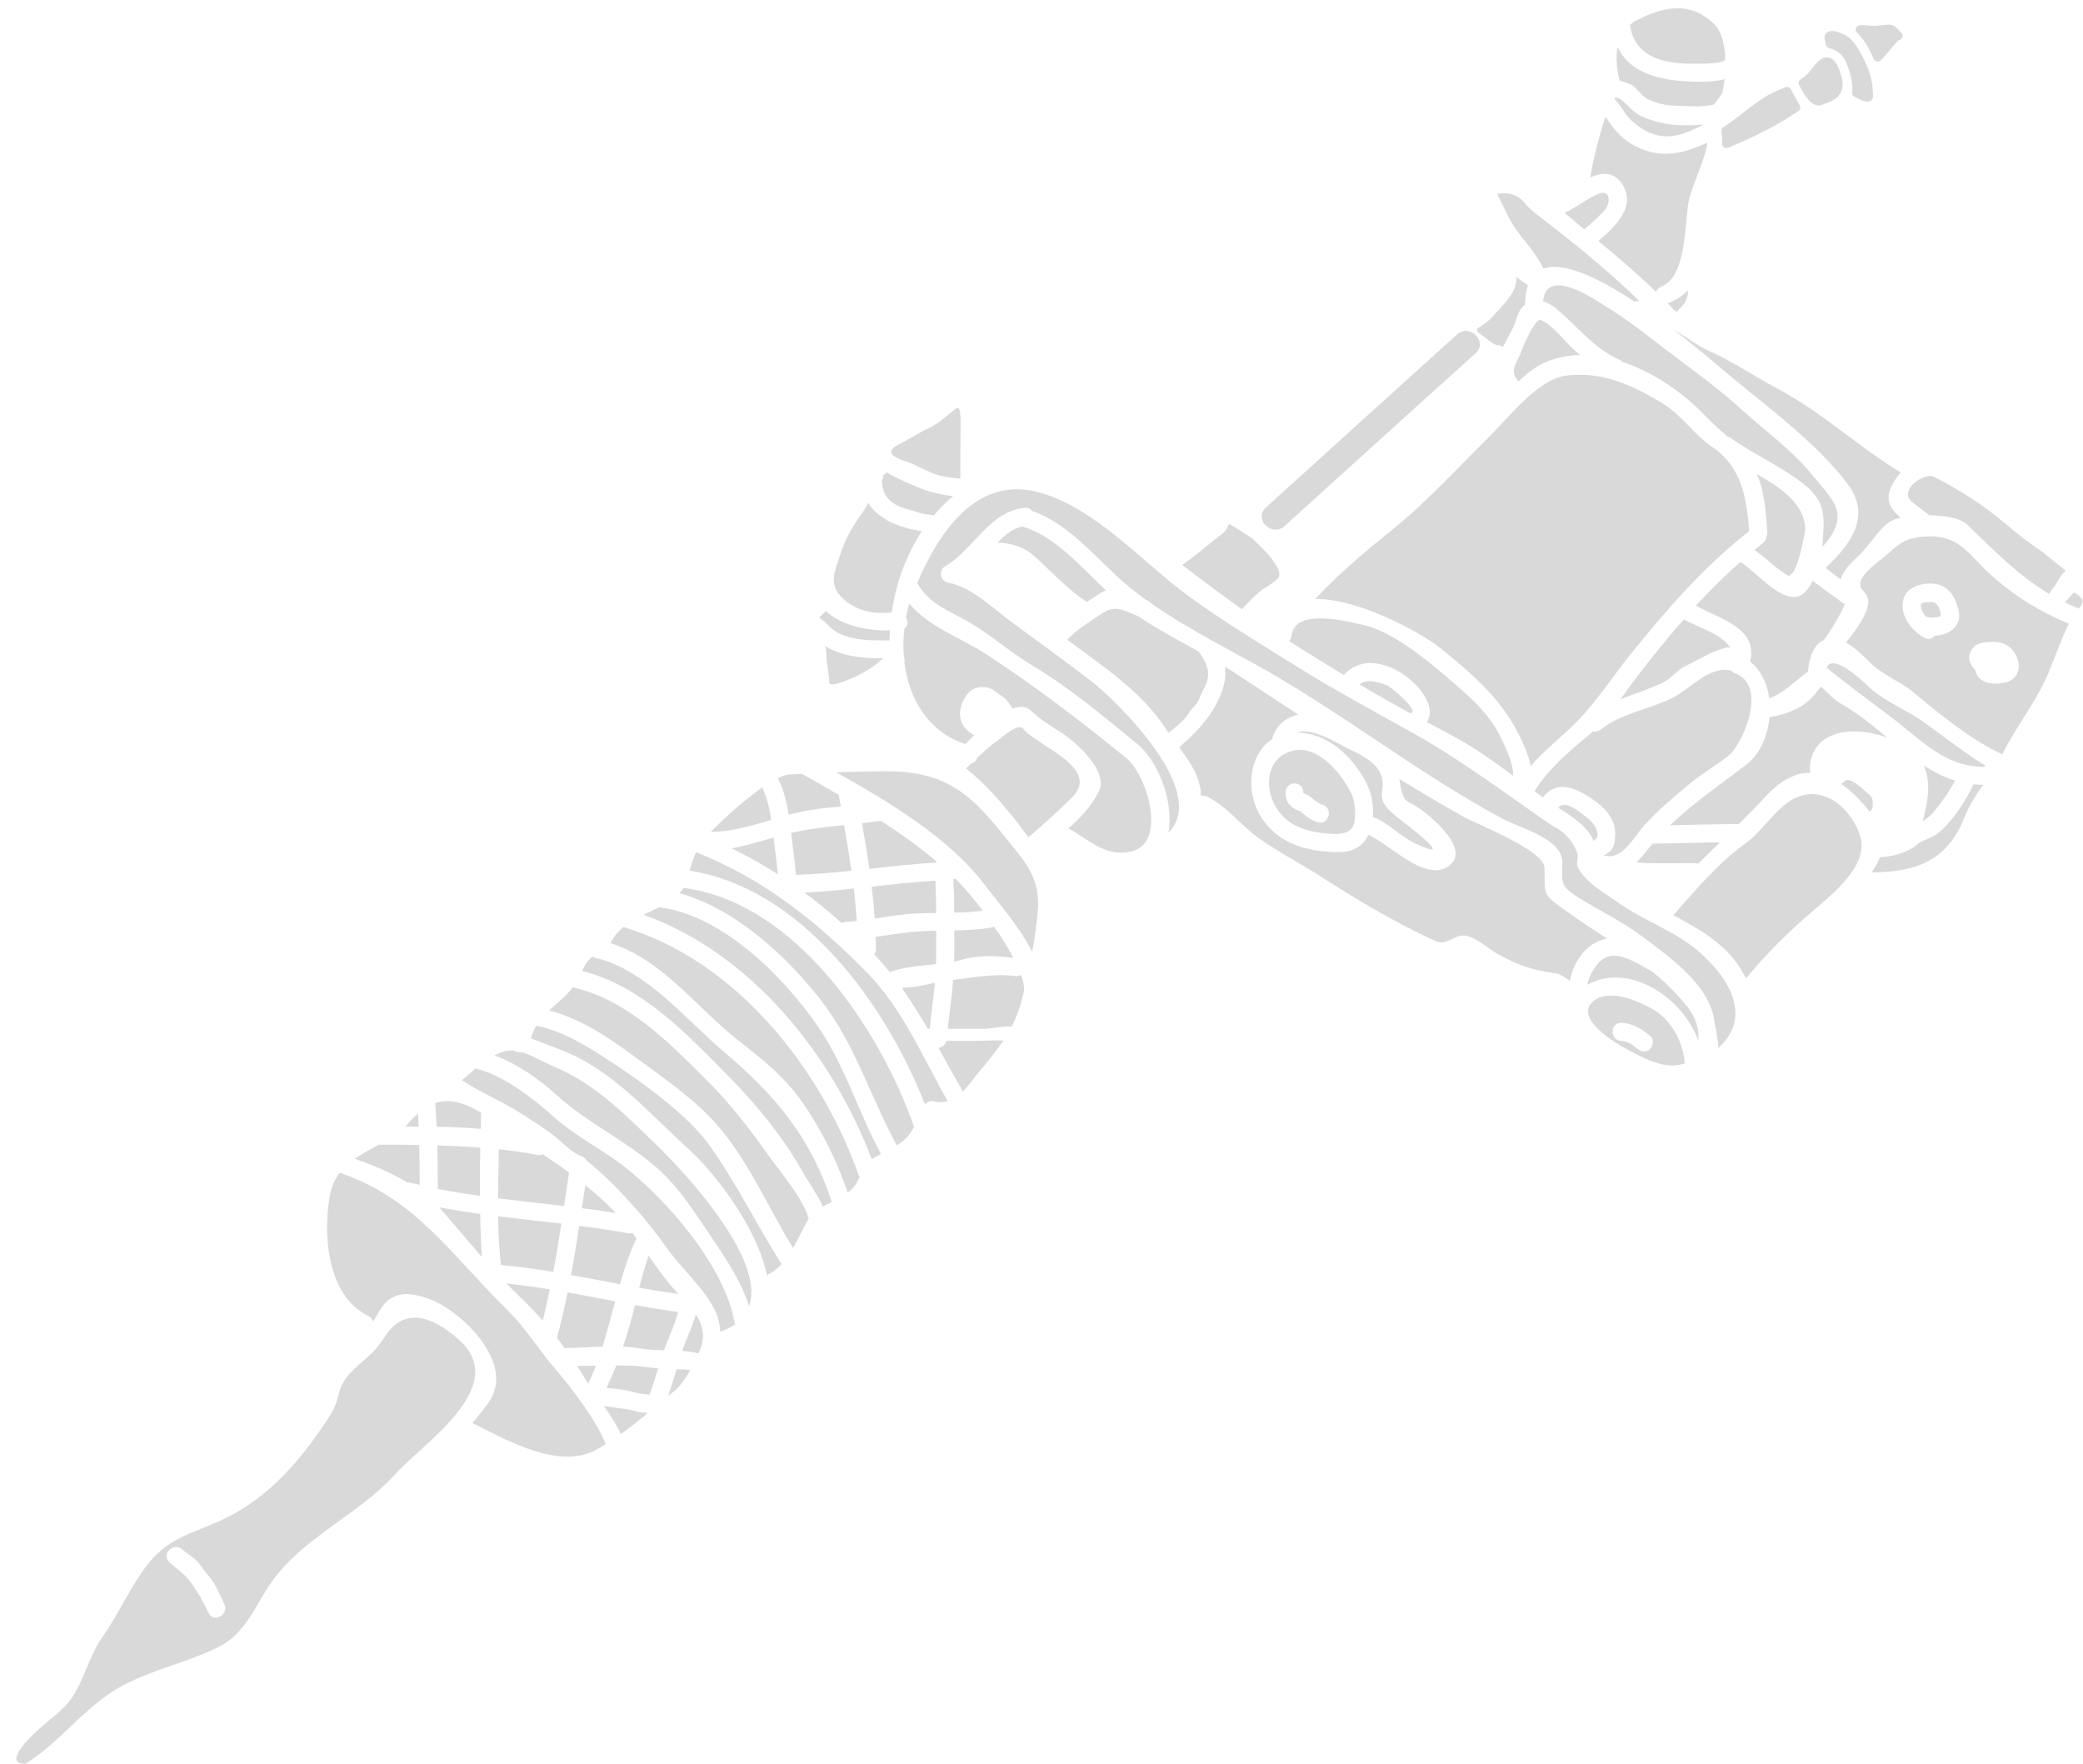 <?xml version="1.0" encoding="UTF-8" standalone="no"?><svg xmlns="http://www.w3.org/2000/svg" xmlns:xlink="http://www.w3.org/1999/xlink" fill="#d9d9d9" height="100.5" preserveAspectRatio="xMidYMid meet" version="1" viewBox="4.3 12.6 118.7 100.5" width="118.7" zoomAndPan="magnify"><g id="change1_1"><path d="M 52.18 48.723 C 53.086 49.137 54.219 49.09 54.906 49.09 C 54.938 49.09 54.961 49.102 54.988 49.102 C 54.988 49.094 54.988 49.082 54.988 49.066 C 54.988 48.883 55.008 48.695 55.02 48.52 C 53.785 48.559 52.262 48.266 51.363 47.418 C 51.238 47.543 51.109 47.66 50.977 47.785 C 51.109 47.887 51.273 48.016 51.281 48.023 C 51.582 48.312 51.789 48.551 52.18 48.723" fill="inherit"/><path d="M 51.391 49.863 C 51.391 50.418 51.547 50.941 51.555 51.488 C 51.57 51.91 53.352 51.016 53.496 50.926 C 53.91 50.688 54.281 50.414 54.637 50.117 C 53.559 50.109 52.336 50.035 51.32 49.418 C 51.363 49.562 51.391 49.711 51.391 49.863" fill="inherit"/><path d="M 55.117 47.504 C 55.344 45.883 55.922 44.254 56.832 42.867 C 56.531 42.812 56.223 42.773 55.926 42.676 C 55.516 42.539 55.102 42.43 54.738 42.176 C 54.348 41.902 54 41.676 53.785 41.25 C 53.668 41.453 53.551 41.668 53.414 41.852 C 52.906 42.555 52.414 43.418 52.164 44.25 C 51.883 45.168 51.473 45.875 52.309 46.68 C 53.086 47.426 54.094 47.598 55.117 47.504" fill="inherit"/><path d="M 55.809 41.559 C 56.117 41.652 56.434 41.734 56.738 41.832 C 56.984 41.914 57.254 41.895 57.508 41.977 C 57.844 41.578 58.215 41.199 58.617 40.871 C 58.008 40.801 57.312 40.664 56.688 40.398 C 56.059 40.121 55.406 39.883 54.828 39.512 C 54.762 39.582 54.691 39.645 54.621 39.711 C 54.637 39.816 54.602 39.918 54.547 40.012 C 54.547 40.035 54.562 40.055 54.562 40.074 C 54.59 40.879 55.078 41.309 55.809 41.559" fill="inherit"/><path d="M 52.504 65.129 C 52.707 65.121 52.914 65.094 53.121 65.074 C 53.078 64.457 53.023 63.84 52.957 63.227 C 52.016 63.332 51.082 63.414 50.141 63.461 C 50.875 64.004 51.582 64.586 52.27 65.199 C 52.336 65.164 52.414 65.137 52.504 65.129" fill="inherit"/><path d="M 49.379 60.062 C 49.48 60.859 49.59 61.656 49.66 62.453 C 50.711 62.418 51.77 62.32 52.816 62.219 C 52.695 61.348 52.551 60.48 52.398 59.617 C 51.391 59.719 50.395 59.832 49.379 60.062" fill="inherit"/><path d="M 49.906 58.863 C 50.684 58.691 51.445 58.621 52.215 58.566 C 52.172 58.34 52.133 58.113 52.09 57.887 C 51.383 57.477 50.684 57.078 49.996 56.695 C 49.777 56.707 49.551 56.715 49.332 56.727 C 49.133 56.734 48.891 56.809 48.629 56.941 C 48.953 57.605 49.141 58.293 49.242 59.027 C 49.469 58.965 49.688 58.902 49.906 58.863" fill="inherit"/><path d="M 92.246 27.906 C 93.426 27.48 95.445 28.469 97.441 29.785 C 97.535 29.766 97.629 29.75 97.715 29.746 C 95.891 27.969 93.926 26.395 91.883 24.824 C 91.66 24.656 91.457 24.473 91.266 24.266 C 90.871 23.73 90.332 23.523 89.621 23.645 C 89.828 24.094 90.055 24.535 90.27 24.973 C 90.805 26.066 91.758 26.812 92.246 27.906" fill="inherit"/><path d="M 94.586 25.676 C 94.594 25.668 94.598 25.652 94.605 25.641 C 94.984 25.332 95.41 24.938 95.738 24.582 C 96.074 24.234 96.117 23.34 95.383 23.645 C 94.73 23.91 94.117 24.445 93.453 24.719 C 93.508 24.773 93.57 24.824 93.625 24.871 C 93.941 25.145 94.262 25.406 94.586 25.676" fill="inherit"/><path d="M 89.652 32.27 C 89.773 32.277 89.863 32.32 89.938 32.375 C 90.125 32.023 90.316 31.68 90.496 31.324 C 90.68 30.961 90.742 30.492 90.996 30.168 C 91.066 30.082 91.133 30.012 91.215 29.949 C 91.211 29.922 91.195 29.902 91.203 29.867 C 91.215 29.457 91.277 29.121 91.371 28.844 C 91.133 28.707 90.914 28.551 90.695 28.371 C 90.699 28.406 90.715 28.426 90.715 28.461 C 90.715 29.332 89.918 29.984 89.418 30.574 C 89.137 30.91 88.801 31.109 88.457 31.344 C 88.492 31.406 88.512 31.473 88.523 31.543 C 88.855 31.742 89.367 32.258 89.652 32.27" fill="inherit"/><path d="M 76.074 46.32 C 76.402 46.047 76.844 45.867 77.125 45.547 C 77.59 45.023 75.895 43.508 75.648 43.273 C 75.688 43.309 74.352 42.395 74.324 42.469 C 74.234 42.684 74.137 42.875 73.953 43.012 C 73.176 43.598 72.469 44.242 71.668 44.789 C 72.785 45.648 73.918 46.492 75.07 47.316 C 75.387 46.969 75.703 46.629 76.074 46.32" fill="inherit"/><path d="M 48.625 62.418 C 48.562 61.723 48.461 61.02 48.379 60.324 C 47.594 60.551 46.789 60.797 45.988 60.941 C 46.906 61.383 47.781 61.875 48.625 62.418" fill="inherit"/><path d="M 16.191 104.516 C 15.891 103.883 15.594 103.348 15.18 102.777 C 14.832 102.289 14.395 102.016 13.953 101.617 C 13.465 101.172 14.195 100.445 14.688 100.891 C 14.957 101.133 15.297 101.309 15.547 101.578 C 15.75 101.805 15.902 102.07 16.109 102.297 C 16.555 102.797 16.793 103.402 17.082 104 C 17.371 104.59 16.48 105.113 16.191 104.516 Z M 30.426 88.918 C 29.254 87.883 27.488 86.848 26.262 88.727 C 26.074 89.016 25.816 89.359 25.582 89.605 C 24.895 90.32 23.941 90.863 23.652 91.863 C 23.488 92.461 23.426 92.75 23.09 93.277 C 21.523 95.715 19.684 97.898 17.055 99.156 C 15.422 99.945 13.969 100.156 12.766 101.672 C 11.723 102.992 11.09 104.535 10.129 105.887 C 9.332 107.016 9.004 108.695 8.141 109.668 C 7.57 110.32 6.82 110.789 6.219 111.414 C 6.273 111.352 4.336 113.121 5.75 113.102 C 7.914 111.758 9.219 109.648 11.578 108.496 C 13.219 107.691 15.023 107.289 16.68 106.484 C 18.332 105.684 18.797 104.133 19.781 102.738 C 21.559 100.219 24.793 98.859 26.824 96.602 C 28.457 94.789 33.453 91.578 30.426 88.918" fill="inherit"/><path d="M 37.82 91.441 C 37.977 91.102 38.129 90.766 38.258 90.418 C 37.867 90.422 37.488 90.43 37.176 90.43 C 37.332 90.672 37.484 90.902 37.621 91.129 C 37.684 91.234 37.75 91.336 37.82 91.441" fill="inherit"/><path d="M 27.668 79.996 C 27.852 80.039 28.039 80.074 28.219 80.113 C 28.219 79.371 28.203 78.609 28.191 77.84 C 27.195 77.82 26.371 77.82 25.883 77.828 C 25.414 78.082 24.941 78.328 24.516 78.633 C 25.512 78.973 26.582 79.418 27.535 79.988 C 27.578 79.988 27.621 79.984 27.668 79.996" fill="inherit"/><path d="M 36.84 85.254 C 37.773 85.418 38.699 85.598 39.625 85.777 C 39.879 84.879 40.172 84.004 40.566 83.168 C 40.488 83.066 40.422 82.961 40.34 82.859 C 40.27 82.879 40.188 82.895 40.098 82.871 C 39.172 82.707 38.238 82.57 37.305 82.453 C 37.16 83.387 37.016 84.32 36.84 85.254" fill="inherit"/><path d="M 37.656 80.133 C 37.586 80.574 37.523 81.008 37.457 81.445 C 38.109 81.527 38.754 81.617 39.391 81.719 C 39.387 81.715 39.379 81.707 39.371 81.699 C 38.828 81.121 38.254 80.613 37.656 80.133" fill="inherit"/><path d="M 31.691 76.922 C 31.695 76.559 31.711 76.25 31.719 76.004 C 30.844 75.48 29.98 75.172 29.102 75.453 C 29.137 75.898 29.164 76.352 29.184 76.805 C 30.027 76.82 30.859 76.852 31.691 76.922" fill="inherit"/><path d="M 47.738 57.469 C 46.707 58.184 45.602 59.207 45.145 59.664 C 45.02 59.781 44.918 59.891 44.812 60 C 45.934 60.008 47.105 59.656 48.246 59.316 C 48.156 58.676 48.012 58.066 47.738 57.469" fill="inherit"/><path d="M 28.113 76.051 C 27.957 76.188 27.789 76.352 27.625 76.543 C 27.559 76.633 27.477 76.715 27.395 76.797 C 27.648 76.797 27.902 76.797 28.156 76.797 C 28.148 76.543 28.129 76.297 28.113 76.051" fill="inherit"/><path d="M 36.035 88.844 C 36.188 89.031 36.332 89.223 36.469 89.414 C 37.152 89.406 37.895 89.352 38.637 89.332 C 38.898 88.48 39.125 87.617 39.352 86.75 C 38.453 86.578 37.551 86.406 36.645 86.242 C 36.469 87.109 36.27 87.973 36.035 88.844" fill="inherit"/><path d="M 31.766 84.23 C 31.711 83.504 31.676 82.652 31.664 81.773 C 30.879 81.664 30.098 81.539 29.32 81.398 C 29.348 81.43 29.391 81.465 29.418 81.5 C 30.195 82.379 30.969 83.32 31.766 84.23" fill="inherit"/><path d="M 29.219 77.867 C 29.238 78.707 29.246 79.531 29.246 80.348 C 30.043 80.504 30.844 80.629 31.648 80.738 C 31.641 79.777 31.648 78.832 31.668 77.992 C 30.844 77.93 30.008 77.891 29.219 77.867" fill="inherit"/><path d="M 33.172 87.203 C 30.051 84.156 27.988 80.875 23.652 79.426 C 23.406 79.758 23.215 80.148 23.117 80.629 C 22.684 82.84 22.898 86.43 25.305 87.594 C 25.449 87.672 25.531 87.781 25.559 87.898 C 25.668 87.719 25.781 87.539 25.891 87.355 C 26.527 86.203 27.453 86.195 28.566 86.543 C 30.477 87.148 33.777 90.273 32.129 92.535 C 31.84 92.93 31.539 93.312 31.215 93.684 C 33.215 94.688 36.145 96.355 38.246 95.223 C 38.445 95.117 38.629 95.008 38.816 94.891 C 38.273 93.52 36.926 91.754 36 90.676 C 35.047 89.578 34.211 88.215 33.172 87.203" fill="inherit"/><path d="M 94.566 59.055 C 94.188 58.781 93.488 58.184 93.09 58.621 C 93.852 59.102 94.797 59.707 95.102 60.512 C 95.293 60.379 95.418 60.27 95.293 59.91 C 95.168 59.555 94.867 59.266 94.566 59.055" fill="inherit"/><path d="M 83.391 51.676 C 83.02 51.52 82.148 51.215 81.785 51.613 C 82.746 52.176 83.719 52.727 84.703 53.262 C 84.723 53.234 84.734 53.215 84.762 53.191 C 85.043 52.98 83.543 51.742 83.391 51.676" fill="inherit"/><path d="M 86.824 54.395 C 88.141 55.066 89.336 55.926 90.523 56.797 C 90.578 55.98 89.68 54.305 89.465 53.98 C 88.703 52.801 87.688 51.996 86.645 51.094 C 85.469 50.082 83.527 48.531 81.961 48.203 C 81.086 48.016 78.062 47.207 77.898 48.832 C 77.887 48.957 77.832 49.055 77.762 49.129 C 78.797 49.793 79.844 50.441 80.891 51.07 C 81.188 50.645 81.84 50.387 82.328 50.379 C 83.039 50.371 83.762 50.664 84.332 51.07 C 85.129 51.633 86.203 52.848 85.605 53.742 C 86.012 53.961 86.418 54.18 86.824 54.395" fill="inherit"/><path d="M 91.52 56.254 C 92.32 55.328 93.301 54.594 94.18 53.699 C 95.305 52.547 96.18 51.176 97.18 49.926 C 99.254 47.352 101.383 44.902 103.977 42.863 C 103.832 40.969 103.562 39.219 101.883 38.078 C 100.832 37.371 100.164 36.273 99.062 35.598 C 97.359 34.57 95.691 33.773 93.625 33.992 C 91.977 34.172 90.379 36.273 89.266 37.379 C 87.434 39.195 85.676 41.133 83.672 42.758 C 82.129 44 80.59 45.285 79.246 46.734 C 81.68 46.684 85.242 48.629 86.328 49.492 C 88.168 50.977 89.809 52.363 90.871 54.488 C 91.125 55.004 91.414 55.637 91.52 56.254" fill="inherit"/><path d="M 95.73 30.012 C 95.301 29.75 92.395 27.707 92.238 29.777 C 92.508 29.855 92.766 30 92.992 30.191 C 94.18 31.191 95.148 32.477 96.605 33.113 C 96.664 33.145 96.707 33.176 96.746 33.219 C 98.582 33.82 100.281 35.043 101.496 36.32 C 101.938 36.785 102.363 37.137 102.754 37.488 C 102.824 37.5 102.883 37.527 102.953 37.578 C 104.258 38.504 105.781 39.16 107.043 40.152 C 108.41 41.207 108.258 42.066 108.156 43.637 C 108.156 43.672 108.148 43.715 108.145 43.754 C 108.219 43.672 108.301 43.598 108.367 43.516 C 109.727 41.82 108.68 41.035 107.648 39.758 C 106.461 38.27 104.867 37.145 103.469 35.867 C 102.031 34.562 100.305 33.363 98.758 32.16 C 97.777 31.398 96.797 30.656 95.73 30.012" fill="inherit"/><path d="M 99.871 30.363 C 99.891 30.336 99.898 30.301 99.926 30.273 C 100.051 30.156 100.164 30.039 100.27 29.91 C 100.379 29.773 100.387 29.613 100.469 29.469 C 100.469 29.449 100.469 29.422 100.477 29.387 C 100.477 29.312 100.48 29.23 100.48 29.148 C 100.223 29.422 99.855 29.668 99.336 29.891 C 99.43 29.992 99.527 30.09 99.633 30.191 C 99.645 30.203 99.652 30.227 99.656 30.246 C 99.734 30.281 99.801 30.32 99.871 30.363" fill="inherit"/><path d="M 104.777 43.535 C 104.605 43.664 104.441 43.801 104.277 43.941 C 104.949 44.379 105.484 45.004 106.191 45.395 C 106.219 45.41 106.242 45.41 106.262 45.402 C 106.336 45.34 106.414 45.277 106.488 45.215 C 106.852 44.633 107.168 42.875 107.168 42.836 C 107.215 41.367 105.816 40.41 104.414 39.621 C 104.414 39.629 104.422 39.637 104.43 39.648 C 104.875 40.699 104.922 41.77 105.012 42.91 C 105.02 43.02 104.992 43.102 104.949 43.176 C 104.957 43.301 104.91 43.426 104.777 43.535" fill="inherit"/><path d="M 113.297 41.234 C 113.598 41.461 113.922 41.723 114.238 41.957 C 115.129 41.977 116.008 42.129 116.359 42.457 C 117.938 43.969 119.305 45.395 121.09 46.453 C 121.109 46.375 121.145 46.309 121.203 46.23 C 121.547 45.859 121.637 45.43 122.02 45.121 C 122.027 45.113 120.496 43.926 120.801 44.125 C 119.996 43.59 119.27 43.035 118.547 42.414 C 117.395 41.426 115.836 40.426 114.473 39.758 C 113.949 39.504 112.41 40.57 113.297 41.234" fill="inherit"/><path d="M 110.113 44.371 C 110.758 43.809 111.375 42.684 112.047 42.293 C 112.18 42.219 112.387 42.148 112.617 42.094 C 111.891 41.512 111.582 40.879 112.434 39.746 C 112.492 39.664 112.551 39.59 112.609 39.52 C 110.195 38.059 108.074 36.051 105.582 34.742 C 104.258 34.035 103.051 33.199 101.664 32.586 C 101.078 32.332 100.371 31.789 99.645 31.363 C 101.277 32.613 102.629 33.809 103.117 34.207 C 105.285 35.992 107.883 37.918 109.578 40.164 C 110.973 42.02 109.762 43.625 108.328 44.957 C 108.512 45.094 108.691 45.242 108.879 45.383 C 108.98 45.465 109.082 45.531 109.191 45.602 C 109.371 45.105 109.664 44.77 110.113 44.371" fill="inherit"/><path d="M 96.637 22.957 C 97.676 24.254 96.355 25.516 95.383 26.332 C 96.508 27.266 97.605 28.195 98.664 29.223 C 98.719 29.105 98.809 29.004 98.957 28.941 C 100.414 28.359 100.281 25.461 100.523 24.102 C 100.68 23.23 101.449 21.789 101.602 20.727 C 100.141 21.391 98.766 21.727 97.195 20.758 C 96.781 20.504 96.348 20.059 96.074 19.66 C 95.953 19.484 95.855 19.344 95.781 19.25 C 95.438 20.348 95.105 21.555 94.922 22.715 C 95.555 22.434 96.164 22.367 96.637 22.957" fill="inherit"/><path d="M 108.293 54.715 C 109.254 54.086 110.66 54.195 111.844 54.629 C 110.996 53.926 110.152 53.227 109.215 52.707 C 108.781 52.465 108.445 52.051 108.074 51.723 C 108.012 51.793 107.914 51.902 107.77 52.094 C 107.152 52.926 106.117 53.301 105.137 53.473 C 105.031 54.543 104.586 55.574 103.84 56.152 C 102.363 57.281 100.805 58.34 99.465 59.625 C 100.688 59.602 101.828 59.562 103.387 59.555 C 103.898 59.047 104.414 58.527 104.902 57.992 C 105.789 57.035 106.641 56.617 107.465 56.633 C 107.324 55.938 107.703 55.105 108.293 54.715" fill="inherit"/><path d="M 95.637 61.395 C 95.711 61.367 95.785 61.359 95.883 61.375 C 96.789 61.539 97.516 60.152 97.984 59.645 C 98.746 58.801 99.652 58.039 100.531 57.305 C 101.23 56.719 102.047 56.238 102.781 55.676 C 103.598 55.047 105.082 51.668 103.16 50.957 C 103.07 50.926 103.008 50.871 102.953 50.816 C 101.711 50.504 100.66 51.84 99.609 52.363 C 98.273 53.035 96.691 53.238 95.512 54.176 C 95.367 54.285 95.211 54.305 95.066 54.277 C 95.012 54.324 94.965 54.379 94.906 54.426 C 93.754 55.391 92.539 56.391 91.742 57.688 C 91.902 57.805 92.066 57.922 92.23 58.039 C 93.082 56.891 94.371 57.625 95.32 58.34 C 95.891 58.766 96.383 59.43 96.344 60.172 C 96.328 60.469 96.316 60.805 96.109 61.039 C 95.973 61.195 95.801 61.293 95.637 61.395" fill="inherit"/><path d="M 102.398 20.094 C 102.441 20.363 102.453 20.574 102.43 20.758 C 102.422 20.848 102.457 20.934 102.527 20.988 C 102.57 21.02 102.625 21.035 102.68 21.035 C 102.711 21.035 102.742 21.031 102.773 21.02 C 104.457 20.32 105.691 19.676 106.781 18.926 C 106.891 18.852 106.922 18.703 106.852 18.59 C 106.73 18.398 106.625 18.191 106.523 18.004 C 106.465 17.887 106.406 17.777 106.348 17.68 C 106.285 17.566 106.148 17.52 106.031 17.57 L 105.859 17.645 C 105.492 17.805 105.113 17.969 104.793 18.176 C 104.395 18.438 104.02 18.727 103.656 19.008 C 103.285 19.293 102.906 19.586 102.508 19.844 C 102.426 19.895 102.383 19.996 102.398 20.094" fill="inherit"/><path d="M 106.879 17.551 C 107.098 17.961 107.449 18.609 107.922 18.609 C 107.98 18.609 108.039 18.602 108.098 18.578 C 108.754 18.359 109.566 18.082 109.219 16.895 C 109.031 16.25 108.809 15.938 108.504 15.879 C 108.113 15.797 107.809 16.184 107.512 16.555 C 107.453 16.629 107.395 16.703 107.34 16.77 C 107.227 16.891 107.086 17.008 106.906 17.125 C 106.797 17.195 106.762 17.34 106.824 17.453 L 106.879 17.551" fill="inherit"/><path d="M 100.723 16.23 C 100.941 16.23 102.609 16.27 102.609 15.969 C 102.609 15.281 102.453 14.402 101.918 13.91 C 100.543 12.645 99.082 12.988 97.543 13.766 C 97.406 13.836 97.289 13.922 97.18 14.02 C 97.18 14.02 97.188 14.027 97.188 14.031 C 97.449 15.871 99.129 16.23 100.723 16.23" fill="inherit"/><path d="M 101.395 19.695 C 100.523 19.785 99.52 19.758 98.785 19.551 C 98.285 19.414 97.75 19.258 97.352 18.906 C 97.035 18.633 96.543 17.973 96.281 18.227 C 96.664 18.578 96.898 19.16 97.324 19.523 C 98.898 20.875 100.062 20.359 101.395 19.695" fill="inherit"/><path d="M 97.207 17.41 C 97.605 17.594 97.824 18.082 98.238 18.27 C 98.703 18.48 99.176 18.605 99.691 18.617 C 100.422 18.641 101.242 18.727 101.957 18.562 C 101.992 18.555 102.426 17.965 102.445 17.891 C 102.508 17.621 102.547 17.367 102.574 17.109 C 102.129 17.23 101.629 17.258 101.211 17.258 C 99.379 17.258 97.277 16.977 96.48 15.281 C 96.363 15.906 96.434 16.594 96.598 17.191 C 96.781 17.238 96.988 17.312 97.207 17.41" fill="inherit"/><path d="M 108.34 15.098 C 108.34 15.211 108.418 15.312 108.531 15.34 C 108.953 15.441 109.289 15.703 109.465 16.078 C 109.762 16.723 109.898 17.371 109.844 17.871 C 109.832 17.965 109.875 18.055 109.953 18.105 C 109.996 18.133 110.035 18.148 110.016 18.129 C 110.02 18.133 110.438 18.391 110.73 18.391 C 110.789 18.391 110.844 18.379 110.887 18.355 C 110.973 18.309 111.039 18.188 111.035 18.09 L 111.016 17.664 C 110.969 17.062 110.762 16.418 110.402 15.766 C 110.188 15.363 109.922 14.867 109.469 14.605 C 109.461 14.602 108.703 14.184 108.383 14.465 C 108.324 14.516 108.199 14.672 108.312 14.941 C 108.336 14.992 108.34 15.035 108.34 15.098" fill="inherit"/><path d="M 100.895 61.785 C 100.961 61.785 101.012 61.801 101.066 61.82 C 101.484 61.41 101.895 61.004 102.312 60.594 C 100.93 60.613 99.809 60.66 98.531 60.668 C 98.52 60.668 98.504 60.66 98.492 60.66 C 98.41 60.75 98.332 60.832 98.258 60.93 C 98.012 61.238 97.785 61.512 97.559 61.738 C 97.742 61.758 97.922 61.781 98.102 61.781 C 98.984 61.801 99.52 61.785 100.895 61.785" fill="inherit"/><path d="M 110.754 15.301 C 110.871 15.516 110.98 15.742 111.078 15.961 C 111.113 16.039 111.188 16.098 111.277 16.105 C 111.285 16.109 111.297 16.109 111.309 16.109 C 111.383 16.109 111.453 16.074 111.504 16.016 C 111.586 15.91 111.684 15.805 111.785 15.691 L 111.867 15.602 C 111.949 15.512 112.027 15.418 112.105 15.32 C 112.176 15.234 112.246 15.148 112.32 15.066 C 112.379 15.004 112.438 14.945 112.496 14.887 C 112.578 14.879 112.652 14.828 112.695 14.754 C 112.738 14.672 112.734 14.574 112.684 14.496 C 112.645 14.445 112.594 14.402 112.551 14.383 C 112.52 14.348 112.492 14.316 112.469 14.289 C 112.359 14.16 112.223 14.004 111.918 14.004 C 111.773 14.004 111.637 14.023 111.496 14.043 C 111.402 14.059 111.312 14.074 111.219 14.078 C 111.105 14.086 110.969 14.07 110.824 14.059 C 110.645 14.047 110.457 14.031 110.285 14.035 C 110.188 14.039 110.102 14.105 110.062 14.195 C 110.027 14.289 110.051 14.395 110.121 14.465 C 110.375 14.711 110.59 14.996 110.754 15.301" fill="inherit"/><path d="M 97.07 52.281 C 97.734 52.031 98.449 51.793 99.09 51.477 C 99.543 51.25 99.918 50.742 100.379 50.531 C 101.102 50.191 101.793 49.738 102.562 49.527 C 102.688 49.484 102.801 49.484 102.898 49.512 C 102.465 48.738 101.02 48.332 100.25 47.895 C 99.328 48.938 98.457 50.027 97.594 51.148 C 97.277 51.559 96.969 52.004 96.645 52.445 C 96.781 52.391 96.918 52.336 97.07 52.281" fill="inherit"/><path d="M 109.191 46.879 C 108.918 46.625 108.562 46.43 108.258 46.199 C 108.039 46.027 107.82 45.855 107.586 45.703 C 107.375 46.145 107.098 46.492 106.777 46.582 C 105.672 46.883 104.305 45.074 103.469 44.641 C 103.461 44.641 103.461 44.641 103.461 44.633 C 102.57 45.414 101.738 46.246 100.941 47.109 C 102.418 47.926 104.469 48.383 104.039 50.309 C 104.648 50.789 105.008 51.551 105.121 52.391 C 106.02 52.066 106.598 51.367 107.332 50.871 C 107.375 50.133 107.621 49.344 108.23 49.074 C 108.5 48.723 109.27 47.504 109.434 47 C 109.352 46.98 109.273 46.945 109.191 46.879" fill="inherit"/><path d="M 91.012 32.578 C 90.781 33.254 90.254 33.684 90.832 34.336 C 91.414 33.773 92.051 33.293 92.871 33.055 C 93.352 32.91 93.844 32.84 94.34 32.828 C 94.25 32.758 94.168 32.684 94.078 32.605 C 93.473 32.086 92.828 31.145 92.102 30.836 C 91.785 30.699 91.078 32.379 91.012 32.578" fill="inherit"/><path d="M 55.922 38.895 C 56.566 39.105 57.086 39.465 57.746 39.668 C 58.109 39.781 58.617 39.844 59.023 39.875 C 59.023 38.914 59.031 37.973 59.035 37.07 C 59.035 36.871 59.105 35.629 58.797 35.859 C 58.301 36.238 57.781 36.754 57.203 37.008 C 56.633 37.262 56.117 37.637 55.551 37.906 C 54.609 38.352 55.297 38.688 55.922 38.895" fill="inherit"/><path d="M 67.117 46.336 C 67.184 46.285 67.254 46.266 67.32 46.238 C 65.906 44.895 64.383 43.152 62.66 42.637 C 62.633 42.621 62.613 42.609 62.586 42.594 C 62.031 42.691 61.562 43.082 61.152 43.516 C 61.973 43.555 62.68 43.754 63.367 44.398 C 64.262 45.23 65.133 46.164 66.148 46.844 C 66.176 46.855 66.188 46.883 66.211 46.906 C 66.52 46.715 66.828 46.52 67.117 46.336" fill="inherit"/><path d="M 70.719 54.105 C 70.773 54.195 70.836 54.277 70.891 54.359 C 71.316 54.004 71.781 53.688 72.07 53.199 C 72.195 52.988 72.512 52.719 72.598 52.512 C 72.719 52.219 72.855 51.945 72.992 51.656 C 73.336 50.922 73.047 50.387 72.648 49.773 C 72.641 49.762 72.641 49.754 72.633 49.738 C 71.461 49.09 70.266 48.457 69.16 47.715 C 68.414 47.434 67.898 47.008 67.09 47.559 C 66.438 48.004 65.668 48.465 65.117 49.047 C 65.254 49.148 65.395 49.258 65.523 49.355 C 67.391 50.727 69.434 52.129 70.719 54.105" fill="inherit"/><path d="M 95.875 66.082 C 95.141 65.602 94.387 65.109 93.598 64.547 C 92.109 63.48 92.363 63.66 92.312 62.039 C 92.285 61.051 88.531 59.598 87.707 59.145 C 86.48 58.457 85.258 57.73 84.043 56.988 C 84.125 57.586 84.219 58.168 84.633 58.34 C 85.328 58.629 88.051 60.77 87.016 61.805 C 85.73 63.09 83.598 60.777 82.285 60.168 C 82.004 60.742 81.48 61.148 80.664 61.156 C 78.66 61.16 76.785 60.605 75.91 58.668 C 75.32 57.371 75.566 55.508 76.785 54.723 C 77.016 53.918 77.59 53.461 78.289 53.324 C 77.035 52.5 75.785 51.676 74.543 50.863 C 74.398 50.77 74.246 50.68 74.098 50.59 C 74.191 51.168 74.07 51.738 73.746 52.438 C 73.203 53.609 72.449 54.332 71.496 55.191 C 72.148 56.082 72.723 56.891 72.738 57.957 C 72.848 57.93 72.969 57.93 73.094 57.996 C 74.262 58.574 75.008 59.645 76.059 60.379 C 77.164 61.16 78.352 61.773 79.492 62.5 C 81.586 63.844 83.824 65.184 86.09 66.219 C 86.707 66.508 87.117 65.906 87.68 65.906 C 88.324 65.906 89.137 66.68 89.645 66.961 C 90.754 67.586 91.656 67.895 92.918 68.055 C 93.172 68.082 93.473 68.273 93.762 68.492 C 93.906 67.656 94.402 66.824 95.059 66.406 C 95.328 66.227 95.602 66.133 95.875 66.082" fill="inherit"/><path d="M 82.219 55.855 C 82.121 55.793 82.023 55.73 81.922 55.664 C 81.613 55.484 81.281 55.336 80.996 55.195 C 80.535 54.969 79.023 54.008 78.227 54.344 C 80.055 54.367 81.566 55.867 82.293 57.496 C 82.301 57.512 82.301 57.531 82.305 57.551 C 82.312 57.57 82.332 57.594 82.34 57.621 C 82.504 58.086 82.574 58.637 82.539 59.156 C 83.438 59.488 84.062 60.242 84.934 60.652 C 87.59 61.902 84.215 59.418 83.797 59.062 C 83.293 58.629 82.953 58.32 83.066 57.621 C 83.207 56.77 82.781 56.238 82.219 55.855" fill="inherit"/><path d="M 79.395 59.453 C 79.141 59.379 78.922 59.254 78.711 59.094 C 78.613 59.027 78.48 58.867 78.379 58.828 C 78.285 58.785 78.195 58.758 78.105 58.711 C 77.68 58.465 77.5 58.102 77.578 57.621 C 77.617 57.34 77.961 57.188 78.207 57.258 C 78.469 57.332 78.57 57.551 78.57 57.793 C 78.586 57.797 78.605 57.82 78.648 57.832 C 78.805 57.887 78.922 57.965 79.051 58.066 C 79.246 58.219 79.43 58.391 79.664 58.457 C 80.301 58.648 80.027 59.645 79.395 59.453 Z M 78.008 55.367 C 77.832 55.41 77.68 55.473 77.535 55.539 C 77.5 55.566 77.469 55.582 77.426 55.602 C 76.41 56.219 76.418 57.695 77.07 58.691 C 77.746 59.727 78.883 60.027 80.07 60.105 C 80.781 60.152 81.477 60.105 81.516 59.199 C 81.535 58.758 81.496 58.348 81.359 57.922 C 80.809 56.754 79.484 55.059 78.008 55.367" fill="inherit"/><path d="M 58.68 67.152 C 58.68 67.234 58.672 67.305 58.672 67.387 C 58.805 67.359 58.934 67.332 59.059 67.297 C 60.094 67.004 61.02 67.059 62.051 67.176 C 61.746 66.613 61.418 66.09 61.238 65.824 C 61.145 65.68 61.039 65.539 60.945 65.398 C 60.898 65.426 60.855 65.445 60.785 65.457 C 60.094 65.574 59.387 65.602 58.68 65.617 C 58.68 66.133 58.68 66.645 58.68 67.152" fill="inherit"/><path d="M 58.625 62.699 C 58.66 63.336 58.68 63.977 58.68 64.605 C 59.223 64.594 59.766 64.566 60.301 64.492 C 59.812 63.844 59.297 63.219 58.742 62.664 C 58.707 62.684 58.664 62.691 58.625 62.699" fill="inherit"/><path d="M 54.801 56.547 C 53.848 56.547 52.898 56.578 51.953 56.609 C 54.988 58.312 58.355 60.324 60.391 62.988 C 61.145 63.988 62.398 65.398 63.121 66.844 C 63.273 66.008 63.387 65.164 63.445 64.402 C 63.566 62.473 62.598 61.582 61.406 60.09 C 59.512 57.723 58.047 56.547 54.801 56.547" fill="inherit"/><path d="M 62.195 68.219 C 60.93 68.066 59.957 68.285 58.719 68.422 C 58.688 68.43 58.652 68.438 58.617 68.438 C 58.543 69.371 58.406 70.285 58.309 71.223 C 59.004 71.223 59.598 71.223 60.258 71.223 C 60.793 71.223 61.398 71.074 61.961 71.082 C 62.207 70.594 62.406 70.066 62.559 69.461 C 62.586 69.344 62.613 69.215 62.648 69.09 C 62.68 68.844 62.613 68.512 62.488 68.156 C 62.414 68.203 62.316 68.238 62.195 68.219" fill="inherit"/><path d="M 68.371 55.711 C 68.352 55.699 68.336 55.676 68.324 55.656 C 68.305 55.645 68.281 55.645 68.27 55.629 C 65.77 53.59 63.238 51.676 60.547 49.906 C 59.008 48.902 57.254 48.367 56.117 46.988 C 56.043 47.246 55.98 47.508 55.934 47.777 C 56.059 47.996 56.043 48.27 55.84 48.402 C 55.77 48.945 55.762 49.484 55.809 50.027 C 55.852 50.125 55.859 50.227 55.832 50.332 C 56.094 52.422 57.203 54.32 59.312 54.996 C 59.477 54.832 59.641 54.668 59.812 54.504 C 59.469 54.285 59.16 54.016 59.051 53.617 C 58.914 53.09 59.105 52.574 59.426 52.156 C 59.797 51.66 60.531 51.621 61.012 51.996 C 61.273 52.203 61.535 52.32 61.746 52.602 C 61.844 52.719 61.926 52.848 61.996 52.98 C 62.125 52.938 62.262 52.906 62.406 52.883 C 62.758 52.828 63.004 53.039 63.25 53.27 C 63.855 53.836 64.555 54.148 65.199 54.648 C 65.895 55.176 67.43 56.645 66.93 57.668 C 66.512 58.531 65.871 59.199 65.172 59.809 C 66.328 60.387 67.211 61.457 68.758 61.121 C 70.879 60.648 69.629 56.562 68.371 55.711" fill="inherit"/><path d="M 62.906 60.305 C 63.766 59.57 64.598 58.828 65.395 58.031 C 66.805 56.625 64.391 55.492 63.449 54.805 C 63.188 54.605 62.824 54.414 62.621 54.141 C 62.332 53.75 61.418 54.605 61.191 54.766 C 60.754 55.066 60.375 55.418 59.996 55.773 C 59.941 55.93 59.82 56.07 59.641 56.109 C 59.543 56.199 59.441 56.289 59.344 56.383 C 60.773 57.523 61.816 58.855 62.906 60.305" fill="inherit"/><path d="M 110.738 51.684 C 110.656 51.602 108.703 49.707 108.395 50.664 C 108.402 50.672 108.418 50.672 108.426 50.68 C 109.609 51.633 110.84 52.531 112.062 53.461 C 113.766 54.738 115.129 56.316 117.359 56.293 C 117.387 56.262 117.414 56.227 117.449 56.191 C 117.312 56.301 114.359 54.035 113.684 53.582 C 112.754 52.973 111.512 52.457 110.738 51.684" fill="inherit"/><path d="M 114.43 58.93 C 114.867 58.43 115.363 57.73 115.707 57.078 C 115.066 56.887 114.477 56.578 113.914 56.207 C 114.367 57.152 114.156 58.312 113.867 59.379 C 114.066 59.262 114.266 59.129 114.43 58.93" fill="inherit"/><path d="M 36.289 82.324 C 35.086 82.188 33.887 82.055 32.684 81.906 C 32.699 82.832 32.746 83.75 32.844 84.68 C 33.844 84.773 34.84 84.91 35.828 85.078 C 36 84.164 36.152 83.242 36.289 82.324" fill="inherit"/><path d="M 118.945 49.602 C 119.535 50.246 119.516 51.289 118.527 51.496 C 117.902 51.629 117.086 51.578 116.875 50.852 C 116.867 50.832 116.867 50.805 116.867 50.781 C 116.531 50.441 116.344 50.016 116.715 49.539 C 116.984 49.191 117.465 49.184 117.867 49.176 C 118.289 49.168 118.656 49.285 118.945 49.602 Z M 115.891 48.023 C 115.68 48.574 115.121 48.793 114.555 48.82 C 114.414 48.992 114.184 49.082 113.938 48.93 C 113.195 48.488 112.555 47.695 112.762 46.773 C 112.941 45.965 114.02 45.738 114.73 45.902 C 115.145 46 115.527 46.355 115.691 46.746 C 115.852 47.105 116.043 47.633 115.891 48.023 Z M 114.359 43.164 C 113.141 43.164 112.68 43.41 111.883 44.152 C 111.473 44.543 109.789 45.582 110.461 46.246 C 110.605 46.398 110.766 46.637 110.766 46.855 C 110.766 47.535 110.094 48.488 109.488 49.211 C 109.996 49.492 110.52 50 110.867 50.352 C 111.617 51.098 112.578 51.414 113.359 52.066 C 114.719 53.215 116.68 54.797 118.293 55.527 C 118.336 55.547 118.355 55.574 118.391 55.594 C 119.199 53.969 120.395 52.52 121.074 50.84 C 121.461 49.883 121.77 49.02 122.191 48.141 C 120.531 47.453 119.07 46.547 117.719 45.328 C 116.598 44.324 116.008 43.164 114.359 43.164" fill="inherit"/><path d="M 122.922 46.715 C 122.824 46.574 122.66 46.445 122.48 46.355 C 122.316 46.547 122.145 46.738 121.969 46.926 C 122.223 47.047 122.48 47.164 122.758 47.277 C 122.914 47.109 123.059 46.898 122.922 46.715" fill="inherit"/><path d="M 114.34 46.906 C 113.996 46.934 113.684 46.852 113.777 47.254 C 113.832 47.461 113.938 47.617 114.066 47.75 C 114.246 47.789 114.422 47.812 114.613 47.777 C 114.703 47.758 114.801 47.742 114.891 47.707 C 114.895 47.695 114.895 47.688 114.895 47.672 C 114.883 47.359 114.727 46.879 114.34 46.906" fill="inherit"/><path d="M 101.258 66.957 C 99.832 65.656 98.051 65.129 96.516 64.031 C 95.664 63.426 94.777 62.98 94.242 62.082 C 94.09 61.828 94.234 61.531 94.203 61.273 C 93.949 60.531 93.461 59.988 92.738 59.637 C 90.102 57.832 87.598 55.918 84.797 54.359 C 82.539 53.098 80.348 51.922 78.152 50.551 C 76.066 49.246 73.965 47.988 71.977 46.527 C 69.367 44.605 66.711 41.535 63.52 40.66 C 59.93 39.668 57.793 42.965 56.566 45.82 C 57.301 47.098 58.41 47.387 59.613 48.105 C 60.836 48.84 61.926 49.801 63.141 50.531 C 65.27 51.801 67.082 53.336 68.996 54.902 C 68.996 54.902 68.996 54.902 69.004 54.906 C 70.258 55.855 71.215 58.242 70.883 60.051 C 73.254 57.723 67.953 52.539 66.438 51.375 C 64.98 50.262 63.512 49.191 62.035 48.113 C 60.957 47.336 59.766 46.113 58.426 45.82 C 57.973 45.82 57.676 45.148 58.164 44.867 C 59.785 43.91 60.676 41.723 62.715 41.535 C 62.902 41.516 63.031 41.594 63.105 41.711 C 64.969 42.34 66.477 44.055 67.883 45.375 C 68.406 45.867 68.996 46.344 69.613 46.789 C 69.621 46.789 69.621 46.789 69.629 46.789 C 69.738 46.824 69.812 46.883 69.867 46.961 C 70.961 47.723 72.141 48.414 73.312 49.074 C 73.348 49.09 73.375 49.102 73.41 49.121 C 74.207 49.57 74.996 49.992 75.738 50.398 C 80.625 53.09 85.031 56.633 89.961 59.273 C 90.895 59.773 93.289 60.359 93.328 61.699 C 93.363 62.762 93.098 63.008 94.117 63.66 C 95.355 64.449 96.688 65.066 97.867 65.953 C 99.344 67.059 101.664 68.676 101.973 70.66 C 102.039 71.113 102.219 71.773 102.211 72.324 C 103.969 70.75 103.191 68.711 101.258 66.957" fill="inherit"/><path d="M 98.469 67.969 C 97.734 67.602 96.68 66.797 95.828 67.148 C 95.355 67.348 94.875 68.066 94.758 68.711 C 97.125 67.414 100.164 69.406 101.078 71.883 C 101.148 71.219 100.906 70.52 100.441 69.949 C 99.809 69.172 99.152 68.539 98.469 67.969" fill="inherit"/><path d="M 110.566 57.668 C 110.387 57.512 109.75 56.887 109.461 57.078 C 109.379 57.133 109.301 57.203 109.219 57.27 C 109.699 57.598 110.176 58.051 110.641 58.594 C 110.711 58.676 110.77 58.754 110.832 58.836 C 110.984 58.766 111.02 58.703 111.02 58.41 C 111.02 57.965 110.922 57.977 110.566 57.668" fill="inherit"/><path d="M 106.172 58.328 C 105.246 59.008 104.648 60.027 103.73 60.688 C 102.246 61.746 100.875 63.352 99.656 64.75 C 101.148 65.547 102.629 66.387 103.48 67.793 C 103.598 67.984 103.699 68.168 103.797 68.355 C 104.965 66.934 106.152 65.754 107.594 64.52 C 108.789 63.488 110.902 61.848 110.262 60.117 C 109.598 58.32 107.801 57.141 106.172 58.328" fill="inherit"/><path d="M 114.754 60.062 C 114.477 60.281 114.141 60.395 113.832 60.535 C 113.566 60.66 113.395 60.887 113.141 61.004 C 112.582 61.273 112.062 61.414 111.449 61.441 C 111.445 61.441 111.438 61.441 111.43 61.441 C 111.32 61.723 111.164 62.012 110.957 62.309 C 113.379 62.285 115.234 61.746 116.25 59.164 C 116.512 58.492 116.902 57.902 117.305 57.316 C 117.113 57.316 116.938 57.312 116.758 57.297 C 116.324 58.238 115.543 59.426 114.754 60.062" fill="inherit"/><path d="M 98.34 72.363 C 98.129 72.578 97.832 72.535 97.613 72.363 C 97.34 72.137 97.059 71.926 96.691 71.91 C 96.027 71.891 96.027 70.859 96.691 70.883 C 97.352 70.902 97.832 71.23 98.34 71.629 C 98.559 71.809 98.52 72.18 98.34 72.363 Z M 98.602 70.18 C 97.77 69.664 95.82 68.789 94.969 69.777 C 94.16 70.723 96.383 72.055 96.953 72.355 C 97.914 72.871 99.121 73.57 100.242 73.215 C 100.262 73.207 100.281 73.215 100.305 73.207 C 100.242 72.055 99.578 70.777 98.602 70.18" fill="inherit"/><path d="M 42.379 92.148 C 42.48 92.059 42.59 91.969 42.699 91.879 C 43.051 91.605 43.367 91.145 43.633 90.672 C 43.371 90.629 43.117 90.621 42.859 90.621 C 42.699 91.129 42.543 91.641 42.379 92.148" fill="inherit"/><path d="M 43.18 89.578 C 43.48 89.598 43.793 89.641 44.105 89.715 C 44.121 89.676 44.148 89.629 44.16 89.586 C 44.527 88.734 44.34 88.074 43.949 87.492 C 43.758 88.199 43.414 88.871 43.18 89.578" fill="inherit"/><path d="M 41.555 77.684 C 39.734 75.945 38.184 74.336 35.809 73.352 C 35.254 73.125 34.648 72.727 34.023 72.555 C 33.867 72.582 33.707 72.555 33.598 72.469 C 33.336 72.445 33.078 72.473 32.816 72.578 C 32.707 72.625 32.594 72.68 32.48 72.742 C 33.789 73.215 35.059 74.121 36.047 75.02 C 37.758 76.586 40.004 77.613 41.746 79.16 C 43.141 80.387 44.086 82.008 45.129 83.531 C 45.824 84.547 46.605 85.805 46.988 87.039 C 47.973 84.262 43.062 79.133 41.555 77.684" fill="inherit"/><path d="M 42.691 86.043 C 42.172 85.453 41.719 84.809 41.266 84.156 C 41.051 84.738 40.883 85.355 40.723 85.977 C 41.473 86.113 42.211 86.23 42.961 86.332 C 42.871 86.234 42.777 86.141 42.691 86.043" fill="inherit"/><path d="M 39.805 79.023 C 38.555 78.062 36.977 77.266 35.836 76.223 C 34.75 75.227 32.926 73.852 31.52 73.523 C 31.477 73.512 31.449 73.488 31.414 73.477 C 31.141 73.703 30.871 73.938 30.617 74.16 C 30.641 74.168 30.668 74.176 30.688 74.191 C 31.691 74.855 32.789 75.301 33.812 75.934 C 34.441 76.324 35.059 76.73 35.664 77.156 C 36.164 77.504 36.859 78.293 37.422 78.473 C 37.551 78.516 37.668 78.609 37.742 78.734 C 38.164 79.086 38.566 79.441 38.938 79.797 C 40.125 80.945 41.305 82.309 42.254 83.656 C 43.105 84.863 44.477 86.035 45.094 87.375 C 45.246 87.707 45.324 88.082 45.348 88.48 C 45.68 88.363 45.961 88.219 46.195 88.062 C 46.188 88.043 46.172 88.027 46.172 88.008 C 45.617 84.746 42.273 80.93 39.805 79.023" fill="inherit"/><path d="M 40.484 86.965 C 40.395 87.32 40.312 87.672 40.215 88 C 40.086 88.461 39.949 88.898 39.805 89.332 C 40.125 89.352 40.449 89.379 40.766 89.434 C 41.23 89.512 41.684 89.531 42.137 89.539 C 42.391 88.84 42.754 88.09 42.941 87.363 C 42.121 87.246 41.301 87.113 40.484 86.965" fill="inherit"/><path d="M 39.289 73.215 C 37.902 72.301 36.5 71.383 34.855 71.051 C 34.723 71.266 34.629 71.508 34.559 71.773 C 35.027 71.93 35.5 72.152 36.078 72.355 C 39.117 73.457 41.129 75.891 43.469 78.008 C 45.055 79.434 47.457 82.57 48 85.262 C 48.336 85.098 48.609 84.883 48.844 84.629 C 47.422 82.418 46.25 79.969 44.691 77.812 C 43.477 76.141 41.051 74.383 39.289 73.215" fill="inherit"/><path d="M 35.227 87.855 C 35.375 87.266 35.512 86.668 35.629 86.07 C 34.812 85.941 33.988 85.824 33.164 85.734 C 33.414 85.988 33.652 86.242 33.906 86.477 C 34.34 86.883 34.785 87.355 35.227 87.855" fill="inherit"/><path d="M 34.902 78.41 C 34.277 78.273 33.531 78.172 32.727 78.09 C 32.707 79.043 32.684 79.969 32.68 80.883 C 33.934 81.039 35.191 81.172 36.441 81.32 C 36.535 80.691 36.633 80.051 36.727 79.418 C 36.242 79.055 35.738 78.715 35.23 78.371 C 35.145 78.418 35.031 78.438 34.902 78.41" fill="inherit"/><path d="M 40.75 93.074 C 40.531 93.031 40.312 92.941 40.098 92.914 C 39.633 92.852 39.18 92.77 38.711 92.723 C 39.074 93.23 39.418 93.754 39.68 94.316 C 40.203 93.945 40.695 93.547 41.184 93.141 C 41.168 93.129 41.156 93.113 41.141 93.094 C 41.012 93.094 40.875 93.094 40.75 93.074" fill="inherit"/><path d="M 39.418 90.41 C 39.246 90.836 39.062 91.262 38.855 91.688 C 39.379 91.719 39.914 91.781 40.367 91.918 C 40.676 92.016 41.004 92.031 41.32 92.07 C 41.492 91.578 41.648 91.074 41.801 90.574 C 41.23 90.52 40.676 90.418 40.09 90.41 C 39.895 90.41 39.66 90.41 39.418 90.41" fill="inherit"/><path d="M 44.668 74.25 C 42.5 72.074 40.043 69.543 36.941 68.863 C 36.555 69.363 36.055 69.75 35.594 70.176 C 37.375 70.641 38.973 71.711 40.434 72.789 C 42.008 73.949 43.734 75.117 45.047 76.57 C 46.902 78.633 48.055 81.375 49.496 83.723 C 49.789 83.203 50.039 82.633 50.34 82.117 C 50.352 82.098 50.367 82.082 50.383 82.062 C 50.113 80.965 48.801 79.418 48.281 78.691 C 47.16 77.129 46.035 75.609 44.668 74.25" fill="inherit"/><path d="M 57.168 71.223 C 57.203 71.223 57.246 71.223 57.281 71.223 C 57.367 70.344 57.492 69.48 57.574 68.602 C 57.266 68.664 56.957 68.727 56.656 68.793 C 56.352 68.863 56.004 68.848 55.688 68.891 C 56.215 69.641 56.703 70.43 57.168 71.223" fill="inherit"/><path d="M 43.258 63.195 C 43.188 63.305 43.113 63.398 43.023 63.496 C 46.223 64.383 49.125 67.094 51.066 69.57 C 53.031 72.098 53.902 75.117 55.406 77.867 C 55.887 77.566 56.168 77.242 56.387 76.805 C 54.41 71.164 49.598 64.016 43.258 63.195" fill="inherit"/><path d="M 43.969 61.16 C 43.824 61.457 43.715 61.785 43.598 62.211 C 49.969 63.219 54.719 69.715 57.004 75.516 C 57.012 75.508 57.02 75.5 57.027 75.492 C 57.176 75.371 57.336 75.316 57.527 75.363 C 57.816 75.426 58.07 75.41 58.301 75.344 C 56.914 72.898 55.734 70.094 53.758 68.074 C 50.855 65.109 47.84 62.699 43.969 61.16" fill="inherit"/><path d="M 54.5 59.371 C 54.137 59.426 53.777 59.465 53.422 59.508 C 53.574 60.379 53.719 61.238 53.84 62.109 C 55.109 61.965 56.379 61.828 57.645 61.746 C 57.656 61.73 57.664 61.711 57.676 61.699 C 56.703 60.867 55.617 60.098 54.5 59.371" fill="inherit"/><path d="M 57.602 62.781 C 56.387 62.855 55.18 62.988 53.969 63.125 C 54.047 63.723 54.102 64.328 54.145 64.945 C 54.891 64.828 55.645 64.695 56.402 64.656 C 56.812 64.637 57.23 64.629 57.648 64.621 C 57.648 64.012 57.629 63.395 57.602 62.781" fill="inherit"/><path d="M 57.648 67.152 C 57.648 66.645 57.648 66.137 57.648 65.637 C 57.395 65.637 57.137 65.645 56.883 65.656 C 55.98 65.707 55.09 65.855 54.199 65.98 C 54.203 66.215 54.219 66.441 54.219 66.68 C 54.219 66.805 54.176 66.902 54.113 66.977 C 54.43 67.305 54.727 67.648 55.008 67.996 C 55.016 67.992 55.016 67.984 55.027 67.984 C 55.816 67.691 56.738 67.637 57.637 67.539 C 57.637 67.414 57.648 67.285 57.648 67.152" fill="inherit"/><path d="M 59.859 71.91 C 59.449 71.91 58.805 71.91 58.227 71.91 C 58.172 72.145 57.984 72.281 57.781 72.309 C 58.238 73.141 58.699 73.969 59.168 74.793 C 59.57 74.395 59.902 73.887 60.219 73.516 C 60.703 72.949 61.121 72.426 61.48 71.891 C 60.93 71.863 60.336 71.91 59.859 71.91" fill="inherit"/><path d="M 45.617 72.59 C 43.449 70.766 41.113 67.828 38.211 67.176 C 38.148 67.16 38.109 67.133 38.059 67.105 C 37.723 67.395 37.633 67.574 37.469 67.93 C 40.887 68.766 43.531 71.609 45.918 74.031 C 47.422 75.562 48.961 77.449 50.004 79.316 C 50.348 79.93 50.867 80.637 51.191 81.355 C 51.355 81.262 51.527 81.172 51.699 81.09 C 50.52 77.469 48.52 75.039 45.617 72.59" fill="inherit"/><path d="M 39.824 65.426 C 39.523 65.672 39.27 65.961 39.109 66.324 C 39.109 66.332 39.098 66.336 39.098 66.344 C 42.062 67.293 43.957 69.98 46.344 71.863 C 48.145 73.277 49.324 74.211 50.547 76.203 C 51.438 77.656 52.078 78.996 52.605 80.559 C 52.832 80.387 53.031 80.176 53.176 79.887 C 53.215 79.797 53.25 79.73 53.289 79.652 C 53.258 79.613 53.23 79.57 53.211 79.508 C 51.047 73.414 46.199 67.324 39.824 65.426" fill="inherit"/><path d="M 41.863 64.293 C 41.574 64.434 41.273 64.574 40.977 64.723 C 47.098 66.926 51.707 72.672 53.977 78.656 C 54.109 78.57 54.273 78.473 54.5 78.355 C 53.23 76.004 52.469 73.379 50.945 71.141 C 48.98 68.266 45.492 64.758 41.863 64.293" fill="inherit"/><path d="M 77.492 42.582 C 81.125 39.293 84.754 36 88.395 32.719 C 89.113 32.07 88.047 31.012 87.332 31.656 C 83.695 34.941 80.066 38.23 76.434 41.52 C 75.715 42.172 76.777 43.227 77.492 42.582" fill="inherit"/></g></svg>